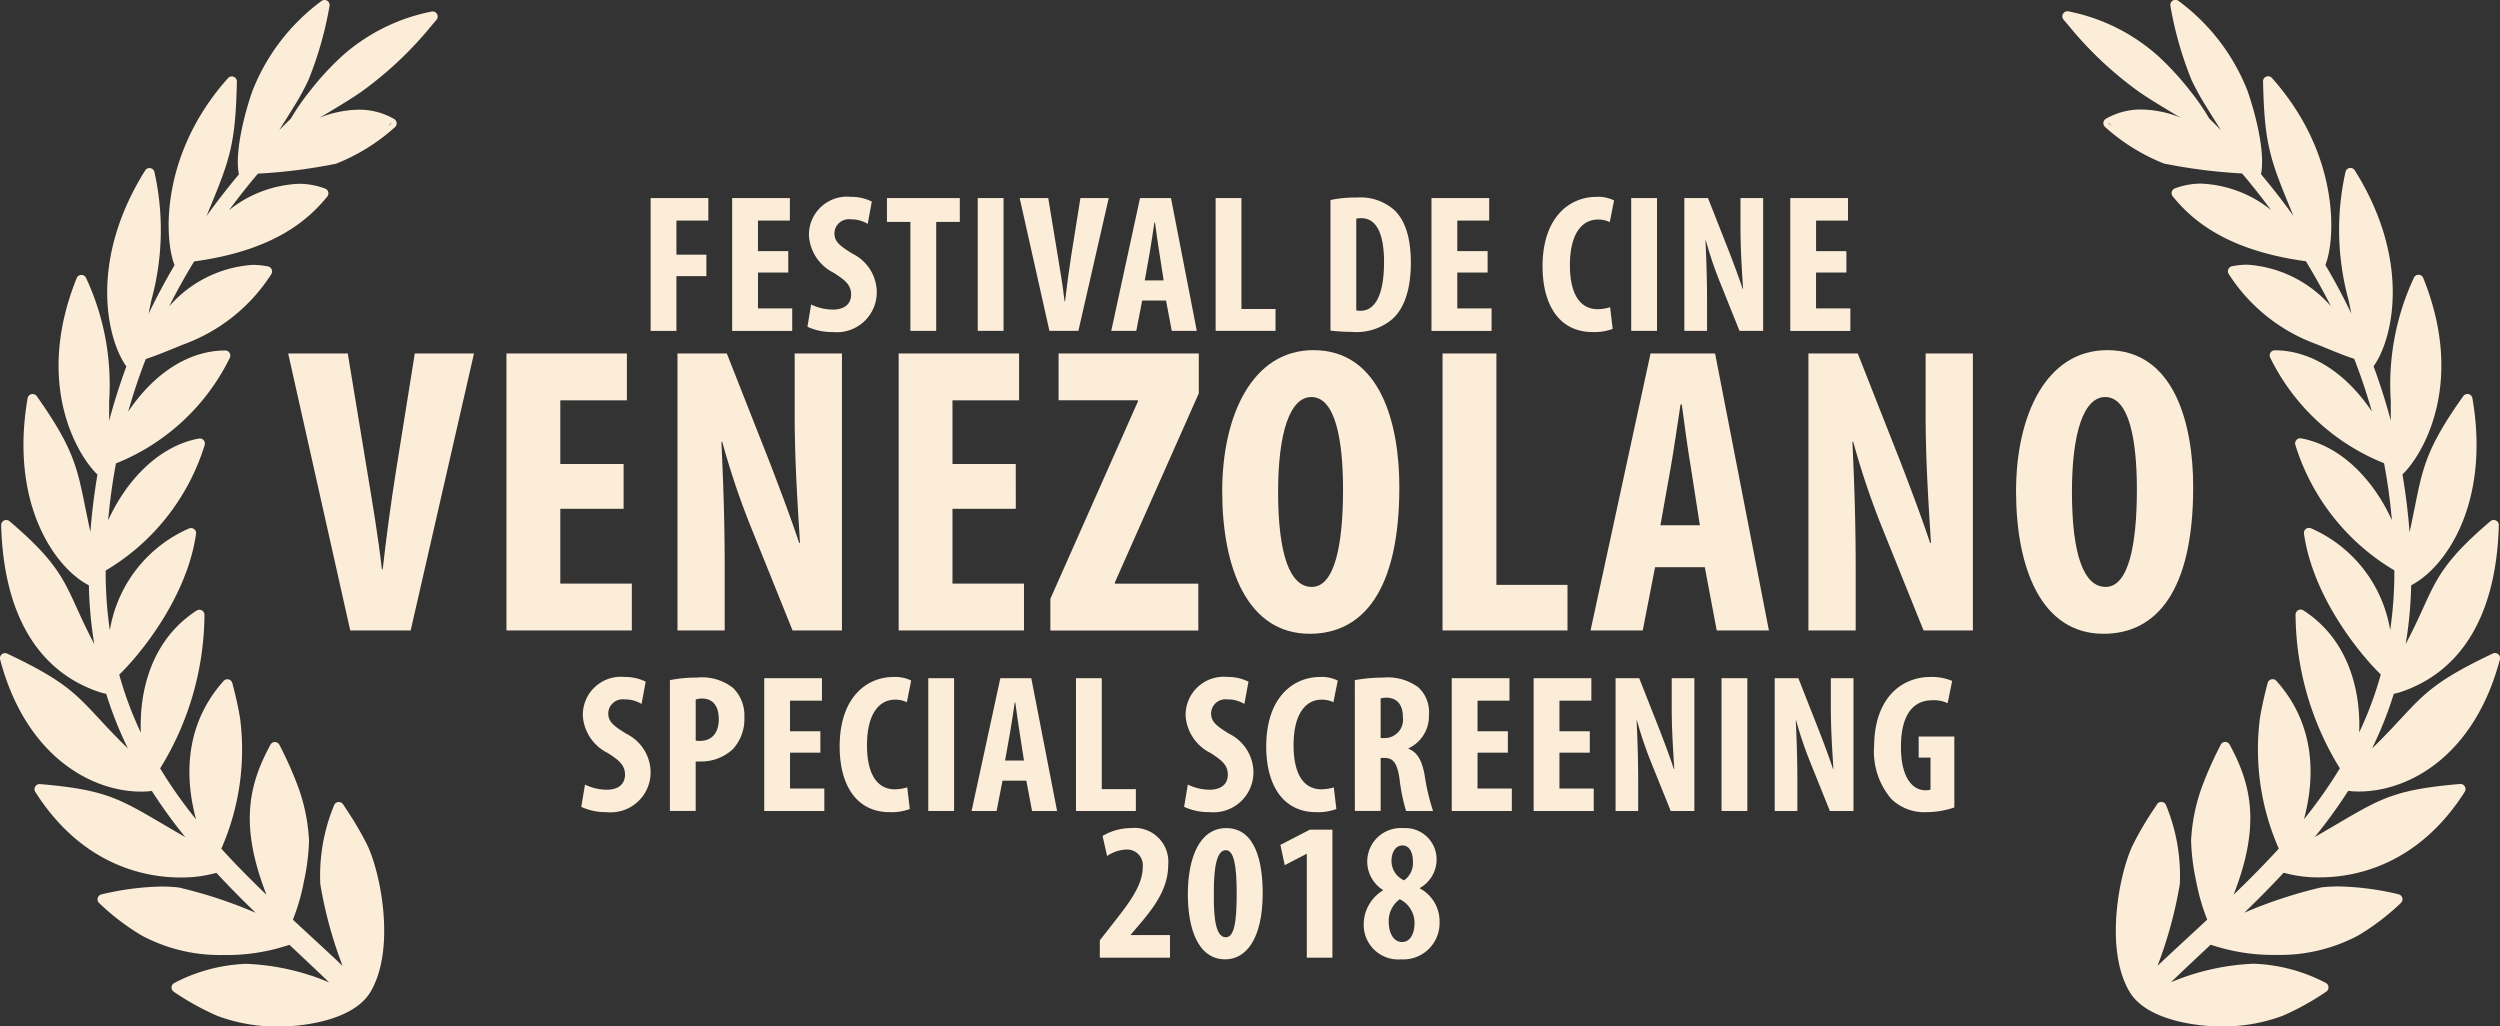<svg id="Layer_1" data-name="Layer 1" xmlns="http://www.w3.org/2000/svg" viewBox="0 0 188.775 77.499">
  <rect x="0" y="0" width="188.775" height="77.499" fill="#333333" stroke="none"/>
  <defs>
    <style>
      .cls-1 {
        fill: #fcedd9;
      }
    </style>
  </defs>
  <title>Laureles-LosViejos-Venezuela-cream</title>
  <g>
    <path class="cls-1" d="M28.98,66.828a24.739,24.739,0,0,0-1.594-2.7l-.2-.309a.384.384,0,0,0-.322-.175.374.374,0,0,0-.36.25,13.929,13.929,0,0,0-1.04,5.947,31.984,31.984,0,0,0,1.684,6.178c-.813-.773-1.626-1.523-2.47-2.3l-1.282-1.188a15.6,15.6,0,0,0,.832-2.889,16.54,16.54,0,0,0,.385-3.083,13.8,13.8,0,0,0-.972-4.45,27.164,27.164,0,0,0-1.156-2.569l-.106-.212a.385.385,0,0,0-.337-.213h0a.386.386,0,0,0-.34.2c-1.686,3.1-2.319,6.152-.3,11.335-1.12-1.077-2.273-2.23-3.411-3.482A18.578,18.578,0,0,0,19.405,57.3c-.194-1.151-.438-2.082-.583-2.637a.384.384,0,0,0-.282-.277.366.366,0,0,0-.09-.011.382.382,0,0,0-.287.129c-3.083,3.451-2.865,7.533-2.082,10.447a35.042,35.042,0,0,1-2.71-3.844,22.311,22.311,0,0,0,3.347-11.594.384.384,0,0,0-.593-.325c-3.54,2.292-4.332,6.3-4.21,9.219a26.959,26.959,0,0,1-1.632-4.381c1.532-1.476,5.108-5.794,5.8-10.629a.385.385,0,0,0-.143-.357.388.388,0,0,0-.381-.054,10.188,10.188,0,0,0-5.985,7.688,30.047,30.047,0,0,1-.315-4.508,16.774,16.774,0,0,0,7.474-9.474.385.385,0,0,0-.367-.5.368.368,0,0,0-.07.006c-3.083.575-5.512,3.222-6.851,6.177.131-1.472.328-2.907.591-4.3a16.316,16.316,0,0,0,8.6-7.978.387.387,0,0,0-.023-.368.383.383,0,0,0-.32-.18h0c-2.724,0-5.363,1.684-7.336,4.62.379-1.343.82-2.662,1.331-3.977.645-.2,1.655-.613,2.635-1.017l.251-.1a13.225,13.225,0,0,0,6.592-5.29.381.381,0,0,0,.029-.355.386.386,0,0,0-.277-.227,5.94,5.94,0,0,0-1.171-.118,9.173,9.173,0,0,0-6.3,3.14q.873-1.736,1.892-3.4c6.093-.829,8.659-3.187,10.053-4.9a.383.383,0,0,0-.161-.6,5.56,5.56,0,0,0-2-.362,9.034,9.034,0,0,0-5.259,1.991c.7-.936,1.416-1.862,2.185-2.758a41.107,41.107,0,0,0,5.891-.747,14.75,14.75,0,0,0,4.469-2.777.384.384,0,0,0-.079-.605,5.258,5.258,0,0,0-2.667-.7,8.23,8.23,0,0,0-2.72.513c-.095.033-.175.074-.267.109l.4-.233c1.025-.614,2.173-1.309,2.852-1.794a27.75,27.75,0,0,0,5.256-4.978l.343-.4a.384.384,0,0,0-.291-.635.369.369,0,0,0-.09.011,14.3,14.3,0,0,0-6.774,3.382,21.8,21.8,0,0,0-2.456,2.687,16.286,16.286,0,0,0-1.385,2.015l-.047.045c-.112.107-.248.238-.405.4-.14.138-.283.281-.427.427l.062-.1c.355-.563.716-1.133,1.046-1.676A18.293,18.293,0,0,0,24.576,9.11a27.128,27.128,0,0,0,1.585-5.568.384.384,0,0,0-.62-.372,15.432,15.432,0,0,0-5.2,6.777c-.556,1.576-1.368,4.608-1.02,6.3-.881,1.053-1.688,2.092-2.449,3.154.037-.091.075-.18.111-.269,1.637-3.98,2.077-5.05,2.183-9.884a.384.384,0,0,0-.671-.265c-5.177,5.8-4.8,12.211-4.036,14.124-.7,1.188-1.364,2.426-1.963,3.677q.115-.563.217-1.05a20.037,20.037,0,0,0,.231-9.639.384.384,0,0,0-.3-.313.431.431,0,0,0-.076-.008.385.385,0,0,0-.326.18c-4.3,6.854-2.876,12.774-1.421,14.8-.5,1.355-.932,2.724-1.3,4.1,0-.54,0-1.029,0-1.476a19.045,19.045,0,0,0-1.738-9.294.384.384,0,0,0-.356-.242h0a.385.385,0,0,0-.357.241c-3.291,8.16.213,13.563,1.568,14.834-.247,1.455-.426,2.915-.536,4.366L8.093,43.2c-.056-.241-.1-.477-.152-.716-.087-.416-.165-.8-.238-1.16-.6-2.96-.9-4.447-3.648-8.325a.384.384,0,0,0-.314-.162.407.407,0,0,0-.085.009.385.385,0,0,0-.293.31C2,41.09,5.392,45.94,7.989,47.28A31,31,0,0,0,8.4,51.73c-.037-.073-.075-.145-.111-.221-.517-.986-.884-1.8-1.209-2.508C6.049,46.726,5.424,45.353,2,42.442a.389.389,0,0,0-.249-.091.379.379,0,0,0-.166.038.385.385,0,0,0-.218.357C1.547,49.41,4.1,53.762,8.758,55.334c.146.047.284.086.416.116.042.009.083.018.124.024A28.855,28.855,0,0,0,10.938,59.6c-.1-.1-.2-.192-.3-.29-.778-.773-1.373-1.413-1.891-1.971-1.792-1.927-2.691-2.9-6.923-4.9a.374.374,0,0,0-.165-.038.385.385,0,0,0-.371.483c1.947,7.363,6.953,9.975,10.649,9.975a5.876,5.876,0,0,0,.807-.051,38.1,38.1,0,0,0,2.526,3.487c-.652-.374-1.225-.711-1.742-1.014-3.283-1.929-4.389-2.578-9.227-2.991a.237.237,0,0,0-.033,0,.384.384,0,0,0-.324.59c3.569,5.623,8.394,6.462,10.952,6.462a9.673,9.673,0,0,0,2.721-.351c.985,1.062,2,2.08,2.968,3.018a34.481,34.481,0,0,0-5.8-1.909,11.225,11.225,0,0,0-1.3-.074,20.959,20.959,0,0,0-4.541.593.385.385,0,0,0-.176.658,17.959,17.959,0,0,0,3.223,2.455,12.568,12.568,0,0,0,6.184,1.464,14.72,14.72,0,0,0,4.956-.771l.526.495c.785.737,1.638,1.537,2.473,2.343a17.907,17.907,0,0,0-6.244-1.4,12.659,12.659,0,0,0-5.427,1.437.385.385,0,0,0-.054.673,19.945,19.945,0,0,0,3.28,1.818,12.838,12.838,0,0,0,4.873.8c1.059,0,5.314-.282,6.7-2.614C31.178,74.73,30.02,68.925,28.98,66.828Zm1.594-54.2c.073-.082.16-.163.224-.245.014.008.029.009.042.018C30.772,12.467,30.656,12.552,30.574,12.626Z" transform="translate(-1.279 -3.084)"/>
    <path class="cls-1" d="M162.078,77.969c1.384,2.332,5.639,2.614,6.7,2.614a12.838,12.838,0,0,0,4.873-.8,19.945,19.945,0,0,0,3.28-1.818.385.385,0,0,0-.054-.673,12.659,12.659,0,0,0-5.427-1.437,17.907,17.907,0,0,0-6.244,1.4c.834-.806,1.687-1.607,2.473-2.343l.526-.495a14.72,14.72,0,0,0,4.956.771,12.568,12.568,0,0,0,6.184-1.464,17.959,17.959,0,0,0,3.223-2.455.385.385,0,0,0-.176-.658,20.959,20.959,0,0,0-4.541-.593,11.225,11.225,0,0,0-1.3.074,34.481,34.481,0,0,0-5.8,1.909c.965-.938,1.983-1.956,2.968-3.018a9.673,9.673,0,0,0,2.721.351c2.558,0,7.383-.84,10.952-6.462a.384.384,0,0,0-.324-.59.237.237,0,0,0-.033,0c-4.837.413-5.944,1.062-9.227,2.991-.517.3-1.089.64-1.742,1.014a38.1,38.1,0,0,0,2.526-3.487,5.876,5.876,0,0,0,.807.051c3.7,0,8.7-2.613,10.649-9.975a.385.385,0,0,0-.371-.483.374.374,0,0,0-.165.038c-4.232,2.009-5.131,2.977-6.923,4.9-.518.558-1.113,1.2-1.891,1.971-.1.1-.2.2-.3.29a28.855,28.855,0,0,0,1.639-4.121c.04-.006.082-.015.124-.024.133-.03.27-.07.416-.116,4.656-1.572,7.211-5.924,7.388-12.588a.385.385,0,0,0-.218-.357.379.379,0,0,0-.166-.038.389.389,0,0,0-.249.091c-3.421,2.911-4.046,4.284-5.081,6.559-.325.713-.692,1.522-1.209,2.508-.036.076-.073.148-.111.221a31,31,0,0,0,.416-4.45c2.6-1.34,5.989-6.19,4.624-14.123a.385.385,0,0,0-.293-.31.407.407,0,0,0-.085-.009.384.384,0,0,0-.314.162c-2.752,3.877-3.051,5.364-3.648,8.325-.073.36-.15.744-.238,1.16-.048.239-.1.475-.152.716l-.016.074c-.11-1.451-.289-2.911-.536-4.366,1.355-1.271,4.859-6.674,1.568-14.834a.384.384,0,0,0-.356-.241h0a.384.384,0,0,0-.356.242,19.045,19.045,0,0,0-1.738,9.294c0,.448,0,.936,0,1.476-.365-1.372-.8-2.741-1.3-4.1,1.455-2.026,2.882-7.945-1.421-14.8a.385.385,0,0,0-.326-.18.431.431,0,0,0-.076.008.384.384,0,0,0-.3.313,20.037,20.037,0,0,0,.231,9.639q.1.488.217,1.05c-.6-1.251-1.26-2.49-1.963-3.677.764-1.914,1.141-8.322-4.036-14.124a.384.384,0,0,0-.671.265c.106,4.835.546,5.9,2.183,9.884.036.089.073.179.111.269-.761-1.062-1.568-2.1-2.449-3.154.348-1.688-.464-4.72-1.02-6.3a15.432,15.432,0,0,0-5.2-6.777.382.382,0,0,0-.243-.086.383.383,0,0,0-.377.458,27.128,27.128,0,0,0,1.585,5.568,18.293,18.293,0,0,0,1.115,2.027c.33.543.691,1.113,1.046,1.676l.062.1c-.144-.145-.287-.289-.427-.427-.157-.159-.293-.289-.405-.4l-.047-.045a16.286,16.286,0,0,0-1.385-2.015,21.8,21.8,0,0,0-2.456-2.687,14.3,14.3,0,0,0-6.774-3.382.369.369,0,0,0-.09-.011.384.384,0,0,0-.291.635l.343.4a27.75,27.75,0,0,0,5.256,4.978c.679.486,1.827,1.18,2.852,1.794l.4.233c-.092-.035-.172-.076-.267-.109a8.23,8.23,0,0,0-2.72-.513,5.258,5.258,0,0,0-2.667.7.384.384,0,0,0-.079.605,14.75,14.75,0,0,0,4.469,2.777,41.107,41.107,0,0,0,5.891.747c.769.9,1.487,1.821,2.185,2.758a9.034,9.034,0,0,0-5.259-1.991,5.56,5.56,0,0,0-2,.362.383.383,0,0,0-.161.6c1.394,1.712,3.961,4.071,10.053,4.9q1.015,1.668,1.892,3.4a9.173,9.173,0,0,0-6.3-3.14,5.94,5.94,0,0,0-1.171.118.386.386,0,0,0-.277.227.381.381,0,0,0,.029.355,13.225,13.225,0,0,0,6.592,5.29l.251.1c.98.4,1.99.82,2.635,1.017.511,1.315.952,2.634,1.331,3.977-1.973-2.936-4.612-4.62-7.336-4.62h0a.383.383,0,0,0-.32.18.387.387,0,0,0-.023.368,16.315,16.315,0,0,0,8.6,7.978c.263,1.389.46,2.824.591,4.3-1.339-2.954-3.768-5.6-6.851-6.177a.368.368,0,0,0-.07-.006.385.385,0,0,0-.367.5,16.774,16.774,0,0,0,7.474,9.474,30.047,30.047,0,0,1-.315,4.508,10.188,10.188,0,0,0-5.985-7.688.388.388,0,0,0-.381.054.385.385,0,0,0-.143.357c.694,4.835,4.269,9.152,5.8,10.629a26.959,26.959,0,0,1-1.632,4.381c.121-2.921-.67-6.927-4.21-9.219a.384.384,0,0,0-.593.325A22.311,22.311,0,0,0,177.962,61.1a35.042,35.042,0,0,1-2.71,3.844c.783-2.914,1-7-2.082-10.447a.382.382,0,0,0-.287-.129.366.366,0,0,0-.09.011.384.384,0,0,0-.282.277c-.146.555-.389,1.486-.583,2.637a18.578,18.578,0,0,0,1.422,9.868c-1.138,1.253-2.291,2.405-3.411,3.482,2.02-5.183,1.387-8.24-.3-11.335a.385.385,0,0,0-.337-.2H169.3a.385.385,0,0,0-.337.213l-.106.212a27.164,27.164,0,0,0-1.156,2.569,13.8,13.8,0,0,0-.972,4.45,16.54,16.54,0,0,0,.385,3.083,15.6,15.6,0,0,0,.832,2.889l-1.282,1.188c-.844.781-1.657,1.531-2.47,2.3a31.984,31.984,0,0,0,1.684-6.178,13.929,13.929,0,0,0-1.04-5.947.384.384,0,0,0-.682-.074l-.2.309a24.739,24.739,0,0,0-1.594,2.7C161.313,68.925,160.155,74.73,162.078,77.969ZM160.494,12.4c.014-.009.029-.011.042-.018.064.082.151.163.224.245C160.677,12.552,160.562,12.467,160.494,12.4Z" transform="translate(-1.279 -3.084)"/>
    <g>
      <path class="cls-1" d="M45.453,62.328a3.811,3.811,0,0,0,1.651.387c.923,0,1.369-.477,1.369-1.131,0-.729-.446-1.086-1.295-1.637a3.382,3.382,0,0,1-1.889-2.8,2.874,2.874,0,0,1,3.168-2.945,3.418,3.418,0,0,1,1.577.356l-.312,1.682a2.386,2.386,0,0,0-1.279-.343,1.085,1.085,0,0,0-1.234,1.042c0,.595.3.907,1.384,1.562a3.272,3.272,0,0,1,1.814,2.872A3.018,3.018,0,0,1,47.09,64.41a4.4,4.4,0,0,1-1.919-.4Z" transform="translate(-1.279 -3.084)"/>
      <path class="cls-1" d="M51.863,54.442a10.181,10.181,0,0,1,2.038-.193,3.8,3.8,0,0,1,2.723.774,2.892,2.892,0,0,1,.862,2.2,3.376,3.376,0,0,1-.848,2.41,3.516,3.516,0,0,1-2.44.952h-.387v3.734H51.863ZM53.812,59a1,1,0,0,0,.313.03c.982,0,1.429-.7,1.429-1.637,0-.878-.357-1.562-1.265-1.562a1.475,1.475,0,0,0-.477.074Z" transform="translate(-1.279 -3.084)"/>
      <path class="cls-1" d="M63.226,59.918H60.935v2.707h2.589v1.7H58.986V54.294h4.358v1.7h-2.41V58.3h2.291Z" transform="translate(-1.279 -3.084)"/>
      <path class="cls-1" d="M69.977,64.173a3.949,3.949,0,0,1-1.518.237c-2.559,0-3.778-2.112-3.778-4.954,0-3.778,2.1-5.251,4.047-5.251a2.68,2.68,0,0,1,1.354.268l-.327,1.637a1.961,1.961,0,0,0-.908-.193c-1.1,0-2.1.952-2.1,3.437,0,2.395.908,3.332,2.1,3.332a3.435,3.435,0,0,0,.938-.148Z" transform="translate(-1.279 -3.084)"/>
      <path class="cls-1" d="M73.321,54.294V64.321H71.373V54.294Z" transform="translate(-1.279 -3.084)"/>
      <path class="cls-1" d="M76.979,62.03l-.446,2.291h-1.89l2.172-10.027h2.336L81.1,64.321h-1.89l-.432-2.291ZM78.6,60.513l-.327-2.1c-.1-.61-.238-1.606-.327-2.276H77.9c-.1.67-.253,1.711-.356,2.291l-.372,2.083Z" transform="translate(-1.279 -3.084)"/>
      <path class="cls-1" d="M82.526,54.294h1.948V62.67h2.574v1.651H82.526Z" transform="translate(-1.279 -3.084)"/>
      <path class="cls-1" d="M90.972,62.328a3.811,3.811,0,0,0,1.651.387c.923,0,1.369-.477,1.369-1.131,0-.729-.446-1.086-1.295-1.637a3.383,3.383,0,0,1-1.89-2.8,2.874,2.874,0,0,1,3.169-2.945,3.418,3.418,0,0,1,1.577.356l-.312,1.682a2.386,2.386,0,0,0-1.279-.343,1.085,1.085,0,0,0-1.234,1.042c0,.595.3.907,1.384,1.562a3.272,3.272,0,0,1,1.814,2.872,3.018,3.018,0,0,1-3.317,3.034,4.4,4.4,0,0,1-1.919-.4Z" transform="translate(-1.279 -3.084)"/>
      <path class="cls-1" d="M102.187,64.173a3.949,3.949,0,0,1-1.518.237c-2.559,0-3.778-2.112-3.778-4.954,0-3.778,2.1-5.251,4.047-5.251a2.68,2.68,0,0,1,1.354.268l-.327,1.637a1.961,1.961,0,0,0-.908-.193c-1.1,0-2.1.952-2.1,3.437,0,2.395.908,3.332,2.1,3.332a3.442,3.442,0,0,0,.938-.148Z" transform="translate(-1.279 -3.084)"/>
      <path class="cls-1" d="M103.583,54.442a11.622,11.622,0,0,1,2.127-.193,3.874,3.874,0,0,1,2.678.744,2.553,2.553,0,0,1,.789,2.083,2.669,2.669,0,0,1-1.548,2.514v.03c.685.268,1.027.907,1.221,1.979a16.116,16.116,0,0,0,.64,2.723h-2.038a13.8,13.8,0,0,1-.491-2.4c-.179-1.249-.491-1.606-1.146-1.606h-.283v4h-1.948Zm1.948,4.374h.343a1.388,1.388,0,0,0,1.339-1.562c0-.849-.343-1.458-1.22-1.488a1.386,1.386,0,0,0-.462.06Z" transform="translate(-1.279 -3.084)"/>
      <path class="cls-1" d="M115.139,59.918h-2.291v2.707h2.589v1.7H110.9V54.294h4.358v1.7h-2.41V58.3h2.291Z" transform="translate(-1.279 -3.084)"/>
      <path class="cls-1" d="M121.324,59.918h-2.291v2.707h2.589v1.7h-4.537V54.294h4.358v1.7h-2.41V58.3h2.291Z" transform="translate(-1.279 -3.084)"/>
      <path class="cls-1" d="M123.271,64.321V54.294h1.785l1.547,3.928c.3.773.789,2.067,1.071,2.931h.029c-.059-1.057-.193-2.8-.193-4.642V54.294h1.711V64.321h-1.785L125.9,60.513a28.835,28.835,0,0,1-1.012-3.021h-.029c.044,1.012.119,2.56.119,4.567v2.262Z" transform="translate(-1.279 -3.084)"/>
      <path class="cls-1" d="M133.22,54.294V64.321h-1.948V54.294Z" transform="translate(-1.279 -3.084)"/>
      <path class="cls-1" d="M135.287,64.321V54.294h1.785l1.547,3.928c.3.773.789,2.067,1.071,2.931h.029c-.059-1.057-.193-2.8-.193-4.642V54.294h1.711V64.321h-1.785l-1.532-3.809a28.835,28.835,0,0,1-1.012-3.021h-.029c.044,1.012.119,2.56.119,4.567v2.262Z" transform="translate(-1.279 -3.084)"/>
      <path class="cls-1" d="M148.851,64.054a6.561,6.561,0,0,1-2.083.356,3.571,3.571,0,0,1-2.678-1,5.522,5.522,0,0,1-1.294-4.047c.045-3.645,2.127-5.162,4.255-5.162a3.99,3.99,0,0,1,1.637.3l-.343,1.682a2.437,2.437,0,0,0-1.146-.224c-1.324,0-2.38.908-2.38,3.526,0,2.41.938,3.272,1.845,3.272a1.2,1.2,0,0,0,.387-.044V60.289h-.893V58.7h2.692Z" transform="translate(-1.279 -3.084)"/>
      <path class="cls-1" d="M84.325,75.4v-1.31l.967-1.234c1.25-1.592,2.276-2.916,2.276-4.3a1.189,1.189,0,0,0-1.235-1.324,2.745,2.745,0,0,0-1.458.491l-.342-1.518a4.333,4.333,0,0,1,2.157-.595,2.56,2.56,0,0,1,2.8,2.8c0,1.814-1.131,3.272-2.246,4.567l-.581.685v.029h2.961V75.4Z" transform="translate(-1.279 -3.084)"/>
      <path class="cls-1" d="M96.625,70.524c0,3.467-1.264,5-2.826,5-2.112,0-2.827-2.425-2.827-4.909,0-2.782.893-5,2.9-5C96.1,65.615,96.625,68.219,96.625,70.524Zm-3.689.045c-.029,2.261.253,3.288.908,3.288.609,0,.818-1.071.818-3.288,0-2.068-.194-3.288-.818-3.288S92.921,68.322,92.936,70.569Z" transform="translate(-1.279 -3.084)"/>
      <path class="cls-1" d="M99.955,67.563h-.03l-1.636.849-.327-1.532,2.216-1.146h1.711V75.4H99.955Z" transform="translate(-1.279 -3.084)"/>
      <path class="cls-1" d="M104.252,72.89a3.013,3.013,0,0,1,1.458-2.573v-.03a2.532,2.532,0,0,1,1.547-4.671,2.361,2.361,0,0,1,2.5,2.38,2.482,2.482,0,0,1-1.265,2.143v.029a2.81,2.81,0,0,1,1.488,2.529,2.737,2.737,0,0,1-2.9,2.827A2.609,2.609,0,0,1,104.252,72.89Zm3.838-.118a1.992,1.992,0,0,0-1.115-1.786,2.01,2.01,0,0,0-.834,1.682c0,.833.343,1.547,1.012,1.547C107.763,74.214,108.09,73.589,108.09,72.771ZM106.35,68.1a1.6,1.6,0,0,0,.952,1.458,1.6,1.6,0,0,0,.669-1.384c0-.654-.223-1.25-.788-1.25S106.35,67.5,106.35,68.1Z" transform="translate(-1.279 -3.084)"/>
    </g>
    <g>
      <path class="cls-1" d="M50.408,18.04h4.358v1.7h-2.41v2.574h2.262v1.621H52.356v4.136H50.408Z" transform="translate(-1.279 -3.084)"/>
      <path class="cls-1" d="M60.8,23.664H58.513v2.708H61.1v1.7H56.564V18.04h4.358v1.7h-2.41v2.306H60.8Z" transform="translate(-1.279 -3.084)"/>
      <path class="cls-1" d="M62.527,26.074a3.811,3.811,0,0,0,1.651.387c.923,0,1.369-.477,1.369-1.131,0-.729-.446-1.086-1.295-1.637a3.38,3.38,0,0,1-1.889-2.8,2.874,2.874,0,0,1,3.168-2.945,3.431,3.431,0,0,1,1.577.356L66.8,19.989a2.386,2.386,0,0,0-1.279-.342,1.085,1.085,0,0,0-1.234,1.041c0,.595.3.907,1.384,1.563a3.27,3.27,0,0,1,1.814,2.871,3.018,3.018,0,0,1-3.317,3.035,4.4,4.4,0,0,1-1.919-.4Z" transform="translate(-1.279 -3.084)"/>
      <path class="cls-1" d="M70.023,19.841H68.253v-1.8h5.5v1.8H71.972v8.227H70.023Z" transform="translate(-1.279 -3.084)"/>
      <path class="cls-1" d="M77.057,18.04V28.067H75.108V18.04Z" transform="translate(-1.279 -3.084)"/>
      <path class="cls-1" d="M80.521,28.067,78.274,18.04h2.157l.714,4.329c.179,1.071.388,2.307.521,3.481H81.7c.134-1.189.3-2.395.477-3.525l.684-4.285H85L82.708,28.067Z" transform="translate(-1.279 -3.084)"/>
      <path class="cls-1" d="M87.526,25.776l-.446,2.291H85.19L87.362,18.04H89.7l1.949,10.027h-1.89l-.432-2.291Zm1.621-1.518-.327-2.1c-.1-.609-.238-1.606-.327-2.276h-.045c-.1.67-.253,1.711-.356,2.291l-.372,2.083Z" transform="translate(-1.279 -3.084)"/>
      <path class="cls-1" d="M93.072,18.04h1.948v8.376h2.574v1.651H93.072Z" transform="translate(-1.279 -3.084)"/>
      <path class="cls-1" d="M101.742,18.189A8.949,8.949,0,0,1,103.721,18a3.857,3.857,0,0,1,2.782.893c.862.773,1.309,2.1,1.309,4.046,0,2.023-.521,3.467-1.4,4.24a4.188,4.188,0,0,1-3.064.967,14.688,14.688,0,0,1-1.606-.1Zm1.948,8.331a1.3,1.3,0,0,0,.343.029c.937,0,1.755-.922,1.755-3.689,0-2.053-.535-3.3-1.711-3.3a1.1,1.1,0,0,0-.387.045Z" transform="translate(-1.279 -3.084)"/>
      <path class="cls-1" d="M113.609,23.664h-2.291v2.708h2.589v1.7H109.37V18.04h4.358v1.7h-2.41v2.306h2.291Z" transform="translate(-1.279 -3.084)"/>
      <path class="cls-1" d="M123.053,27.919a3.945,3.945,0,0,1-1.518.238c-2.559,0-3.778-2.113-3.778-4.954,0-3.779,2.1-5.252,4.047-5.252a2.68,2.68,0,0,1,1.354.268l-.327,1.637a1.961,1.961,0,0,0-.908-.193c-1.1,0-2.1.952-2.1,3.437,0,2.4.908,3.332,2.1,3.332a3.435,3.435,0,0,0,.938-.148Z" transform="translate(-1.279 -3.084)"/>
      <path class="cls-1" d="M126.4,18.04V28.067h-1.948V18.04Z" transform="translate(-1.279 -3.084)"/>
      <path class="cls-1" d="M128.464,28.067V18.04h1.785l1.547,3.928c.3.773.789,2.068,1.071,2.931h.029c-.06-1.056-.193-2.8-.193-4.642V18.04h1.711V28.067h-1.785L131.1,24.259a28.894,28.894,0,0,1-1.012-3.02h-.029c.044,1.012.119,2.559.119,4.567v2.261Z" transform="translate(-1.279 -3.084)"/>
      <path class="cls-1" d="M140.7,23.664h-2.291v2.708H141v1.7h-4.537V18.04h4.358v1.7h-2.41v2.306H140.7Z" transform="translate(-1.279 -3.084)"/>
    </g>
    <g>
      <path class="cls-1" d="M27.726,50.692,23.039,29.774h4.5l1.49,9.031c.372,2.234.807,4.811,1.086,7.263h.062c.279-2.483.621-5,.993-7.355L32.6,29.774h4.47L32.288,50.692Z" transform="translate(-1.279 -3.084)"/>
      <path class="cls-1" d="M48.367,41.506H43.588v5.648h5.4v3.538H39.521V29.774h9.094v3.538H43.588v4.811h4.779Z" transform="translate(-1.279 -3.084)"/>
      <path class="cls-1" d="M52.436,50.692V29.774H56.16l3.228,8.193c.621,1.614,1.646,4.313,2.235,6.114h.062c-.124-2.2-.4-5.835-.4-9.684V29.774h3.569V50.692H61.126l-3.2-7.945a59.887,59.887,0,0,1-2.111-6.3h-.062c.093,2.11.248,5.338.248,9.527v4.718Z" transform="translate(-1.279 -3.084)"/>
      <path class="cls-1" d="M77.982,41.506H73.2v5.648h5.4v3.538H69.137V29.774H78.23v3.538H73.2v4.811h4.779Z" transform="translate(-1.279 -3.084)"/>
      <path class="cls-1" d="M80.592,48.3l6.61-14.9v-.093h-5.99V29.774H91.8v3.01L85.464,47.062v.093h6.3v3.538H80.592Z" transform="translate(-1.279 -3.084)"/>
      <path class="cls-1" d="M106.944,39.861c0,7.883-2.793,11.079-6.766,11.079-4.749,0-6.61-5.027-6.61-10.77,0-5.71,2.266-10.646,6.89-10.646C105.517,29.525,106.944,35.081,106.944,39.861Zm-9.155.372c0,4.748.9,7.169,2.545,7.169,1.707,0,2.358-3.1,2.358-7.355,0-3.662-.559-6.983-2.39-6.983C98.688,33.063,97.789,35.733,97.789,40.233Z" transform="translate(-1.279 -3.084)"/>
      <path class="cls-1" d="M110.206,29.774h4.066V47.247h5.369v3.445h-9.436Z" transform="translate(-1.279 -3.084)"/>
      <path class="cls-1" d="M126.254,45.913l-.932,4.779h-3.941l4.531-20.918h4.873l4.065,20.918h-3.941l-.9-4.779Zm3.383-3.166-.683-4.376c-.218-1.272-.5-3.352-.683-4.748h-.094c-.217,1.4-.527,3.568-.744,4.779l-.776,4.345Z" transform="translate(-1.279 -3.084)"/>
      <path class="cls-1" d="M137.833,50.692V29.774h3.725l3.228,8.193c.621,1.614,1.646,4.313,2.235,6.114h.062c-.124-2.2-.4-5.835-.4-9.684V29.774h3.569V50.692h-3.725l-3.2-7.945a59.887,59.887,0,0,1-2.111-6.3h-.062c.093,2.11.248,5.338.248,9.527v4.718Z" transform="translate(-1.279 -3.084)"/>
      <path class="cls-1" d="M166.887,39.861c0,7.883-2.793,11.079-6.766,11.079-4.749,0-6.61-5.027-6.61-10.77,0-5.71,2.266-10.646,6.89-10.646C165.459,29.525,166.887,35.081,166.887,39.861Zm-9.155.372c0,4.748.9,7.169,2.545,7.169,1.707,0,2.358-3.1,2.358-7.355,0-3.662-.559-6.983-2.39-6.983C158.631,33.063,157.731,35.733,157.731,40.233Z" transform="translate(-1.279 -3.084)"/>
    </g>
  </g>
</svg>
